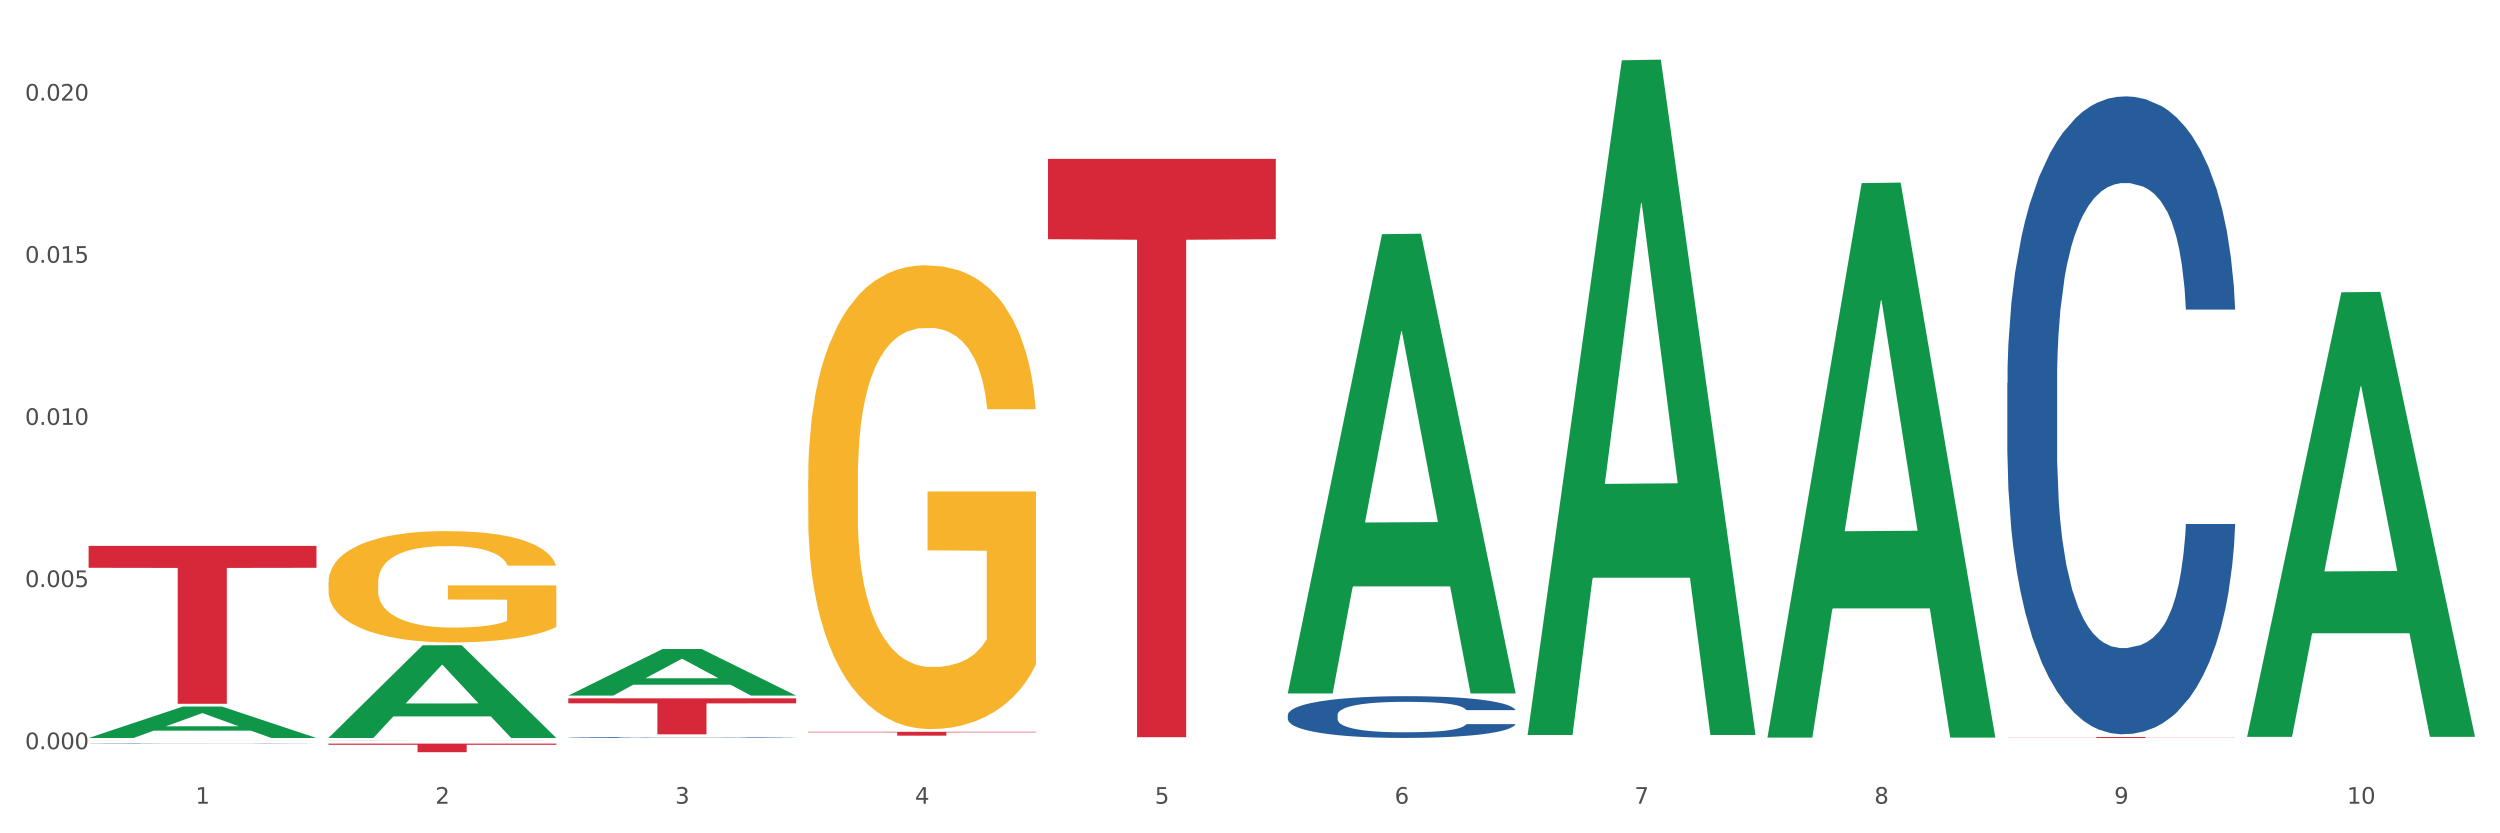 <?xml version="1.0" encoding="utf-8" standalone="no"?>
<!DOCTYPE svg PUBLIC "-//W3C//DTD SVG 1.1//EN"
  "http://www.w3.org/Graphics/SVG/1.1/DTD/svg11.dtd">
<svg xmlns:xlink="http://www.w3.org/1999/xlink" width="1080pt" height="360pt" viewBox="0 0 1080 360" xmlns="http://www.w3.org/2000/svg" version="1.1">
 <rect x="0" y="0" width="1080" height="360" fill="#333333" stroke="none"/>
 <defs>
  <style type="text/css">*{stroke-linejoin: round; stroke-linecap: butt}</style>
 </defs>
 <g id="figure_1">
  <g id="patch_1">
   <path d="M 0 360 
L 1080 360 
L 1080 0 
L 0 0 
z
" style="fill: #ffffff; stroke: #ffffff; stroke-linejoin: miter"/>
  </g>
  <g id="axes_1">
   <g id="matplotlib.axis_1">
    <g id="xtick_1">
     <g id="text_1">
      <!-- 1 -->
      <g style="fill: #4d4d4d" transform="translate(84.444 347.204) scale(0.096 -0.096)">
       <defs>
        <path id="DejaVuSans-31" d="M 794 531 
L 1825 531 
L 1825 4091 
L 703 3866 
L 703 4441 
L 1819 4666 
L 2450 4666 
L 2450 531 
L 3481 531 
L 3481 0 
L 794 0 
L 794 531 
z
" transform="scale(0.016)"/>
       </defs>
       <use xlink:href="#DejaVuSans-31"/>
      </g>
     </g>
    </g>
    <g id="xtick_2">
     <g id="text_2">
      <!-- 2 -->
      <g style="fill: #4d4d4d" transform="translate(188.053 347.204) scale(0.096 -0.096)">
       <defs>
        <path id="DejaVuSans-32" d="M 1228 531 
L 3431 531 
L 3431 0 
L 469 0 
L 469 531 
Q 828 903 1448 1529 
Q 2069 2156 2228 2338 
Q 2531 2678 2651 2914 
Q 2772 3150 2772 3378 
Q 2772 3750 2511 3984 
Q 2250 4219 1831 4219 
Q 1534 4219 1204 4116 
Q 875 4013 500 3803 
L 500 4441 
Q 881 4594 1212 4672 
Q 1544 4750 1819 4750 
Q 2544 4750 2975 4387 
Q 3406 4025 3406 3419 
Q 3406 3131 3298 2873 
Q 3191 2616 2906 2266 
Q 2828 2175 2409 1742 
Q 1991 1309 1228 531 
z
" transform="scale(0.016)"/>
       </defs>
       <use xlink:href="#DejaVuSans-32"/>
      </g>
     </g>
    </g>
    <g id="xtick_3">
     <g id="text_3">
      <!-- 3 -->
      <g style="fill: #4d4d4d" transform="translate(291.663 347.204) scale(0.096 -0.096)">
       <defs>
        <path id="DejaVuSans-33" d="M 2597 2516 
Q 3050 2419 3304 2112 
Q 3559 1806 3559 1356 
Q 3559 666 3084 287 
Q 2609 -91 1734 -91 
Q 1441 -91 1130 -33 
Q 819 25 488 141 
L 488 750 
Q 750 597 1062 519 
Q 1375 441 1716 441 
Q 2309 441 2620 675 
Q 2931 909 2931 1356 
Q 2931 1769 2642 2001 
Q 2353 2234 1838 2234 
L 1294 2234 
L 1294 2753 
L 1863 2753 
Q 2328 2753 2575 2939 
Q 2822 3125 2822 3475 
Q 2822 3834 2567 4026 
Q 2313 4219 1838 4219 
Q 1578 4219 1281 4162 
Q 984 4106 628 3988 
L 628 4550 
Q 988 4650 1302 4700 
Q 1616 4750 1894 4750 
Q 2613 4750 3031 4423 
Q 3450 4097 3450 3541 
Q 3450 3153 3228 2886 
Q 3006 2619 2597 2516 
z
" transform="scale(0.016)"/>
       </defs>
       <use xlink:href="#DejaVuSans-33"/>
      </g>
     </g>
    </g>
    <g id="xtick_4">
     <g id="text_4">
      <!-- 4 -->
      <g style="fill: #4d4d4d" transform="translate(395.273 347.204) scale(0.096 -0.096)">
       <defs>
        <path id="DejaVuSans-34" d="M 2419 4116 
L 825 1625 
L 2419 1625 
L 2419 4116 
z
M 2253 4666 
L 3047 4666 
L 3047 1625 
L 3713 1625 
L 3713 1100 
L 3047 1100 
L 3047 0 
L 2419 0 
L 2419 1100 
L 313 1100 
L 313 1709 
L 2253 4666 
z
" transform="scale(0.016)"/>
       </defs>
       <use xlink:href="#DejaVuSans-34"/>
      </g>
     </g>
    </g>
    <g id="xtick_5">
     <g id="text_5">
      <!-- 5 -->
      <g style="fill: #4d4d4d" transform="translate(498.883 347.204) scale(0.096 -0.096)">
       <defs>
        <path id="DejaVuSans-35" d="M 691 4666 
L 3169 4666 
L 3169 4134 
L 1269 4134 
L 1269 2991 
Q 1406 3038 1543 3061 
Q 1681 3084 1819 3084 
Q 2600 3084 3056 2656 
Q 3513 2228 3513 1497 
Q 3513 744 3044 326 
Q 2575 -91 1722 -91 
Q 1428 -91 1123 -41 
Q 819 9 494 109 
L 494 744 
Q 775 591 1075 516 
Q 1375 441 1709 441 
Q 2250 441 2565 725 
Q 2881 1009 2881 1497 
Q 2881 1984 2565 2268 
Q 2250 2553 1709 2553 
Q 1456 2553 1204 2497 
Q 953 2441 691 2322 
L 691 4666 
z
" transform="scale(0.016)"/>
       </defs>
       <use xlink:href="#DejaVuSans-35"/>
      </g>
     </g>
    </g>
    <g id="xtick_6">
     <g id="text_6">
      <!-- 6 -->
      <g style="fill: #4d4d4d" transform="translate(602.492 347.204) scale(0.096 -0.096)">
       <defs>
        <path id="DejaVuSans-36" d="M 2113 2584 
Q 1688 2584 1439 2293 
Q 1191 2003 1191 1497 
Q 1191 994 1439 701 
Q 1688 409 2113 409 
Q 2538 409 2786 701 
Q 3034 994 3034 1497 
Q 3034 2003 2786 2293 
Q 2538 2584 2113 2584 
z
M 3366 4563 
L 3366 3988 
Q 3128 4100 2886 4159 
Q 2644 4219 2406 4219 
Q 1781 4219 1451 3797 
Q 1122 3375 1075 2522 
Q 1259 2794 1537 2939 
Q 1816 3084 2150 3084 
Q 2853 3084 3261 2657 
Q 3669 2231 3669 1497 
Q 3669 778 3244 343 
Q 2819 -91 2113 -91 
Q 1303 -91 875 529 
Q 447 1150 447 2328 
Q 447 3434 972 4092 
Q 1497 4750 2381 4750 
Q 2619 4750 2861 4703 
Q 3103 4656 3366 4563 
z
" transform="scale(0.016)"/>
       </defs>
       <use xlink:href="#DejaVuSans-36"/>
      </g>
     </g>
    </g>
    <g id="xtick_7">
     <g id="text_7">
      <!-- 7 -->
      <g style="fill: #4d4d4d" transform="translate(706.102 347.204) scale(0.096 -0.096)">
       <defs>
        <path id="DejaVuSans-37" d="M 525 4666 
L 3525 4666 
L 3525 4397 
L 1831 0 
L 1172 0 
L 2766 4134 
L 525 4134 
L 525 4666 
z
" transform="scale(0.016)"/>
       </defs>
       <use xlink:href="#DejaVuSans-37"/>
      </g>
     </g>
    </g>
    <g id="xtick_8">
     <g id="text_8">
      <!-- 8 -->
      <g style="fill: #4d4d4d" transform="translate(809.712 347.204) scale(0.096 -0.096)">
       <defs>
        <path id="DejaVuSans-38" d="M 2034 2216 
Q 1584 2216 1326 1975 
Q 1069 1734 1069 1313 
Q 1069 891 1326 650 
Q 1584 409 2034 409 
Q 2484 409 2743 651 
Q 3003 894 3003 1313 
Q 3003 1734 2745 1975 
Q 2488 2216 2034 2216 
z
M 1403 2484 
Q 997 2584 770 2862 
Q 544 3141 544 3541 
Q 544 4100 942 4425 
Q 1341 4750 2034 4750 
Q 2731 4750 3128 4425 
Q 3525 4100 3525 3541 
Q 3525 3141 3298 2862 
Q 3072 2584 2669 2484 
Q 3125 2378 3379 2068 
Q 3634 1759 3634 1313 
Q 3634 634 3220 271 
Q 2806 -91 2034 -91 
Q 1263 -91 848 271 
Q 434 634 434 1313 
Q 434 1759 690 2068 
Q 947 2378 1403 2484 
z
M 1172 3481 
Q 1172 3119 1398 2916 
Q 1625 2713 2034 2713 
Q 2441 2713 2670 2916 
Q 2900 3119 2900 3481 
Q 2900 3844 2670 4047 
Q 2441 4250 2034 4250 
Q 1625 4250 1398 4047 
Q 1172 3844 1172 3481 
z
" transform="scale(0.016)"/>
       </defs>
       <use xlink:href="#DejaVuSans-38"/>
      </g>
     </g>
    </g>
    <g id="xtick_9">
     <g id="text_9">
      <!-- 9 -->
      <g style="fill: #4d4d4d" transform="translate(913.322 347.204) scale(0.096 -0.096)">
       <defs>
        <path id="DejaVuSans-39" d="M 703 97 
L 703 672 
Q 941 559 1184 500 
Q 1428 441 1663 441 
Q 2288 441 2617 861 
Q 2947 1281 2994 2138 
Q 2813 1869 2534 1725 
Q 2256 1581 1919 1581 
Q 1219 1581 811 2004 
Q 403 2428 403 3163 
Q 403 3881 828 4315 
Q 1253 4750 1959 4750 
Q 2769 4750 3195 4129 
Q 3622 3509 3622 2328 
Q 3622 1225 3098 567 
Q 2575 -91 1691 -91 
Q 1453 -91 1209 -44 
Q 966 3 703 97 
z
M 1959 2075 
Q 2384 2075 2632 2365 
Q 2881 2656 2881 3163 
Q 2881 3666 2632 3958 
Q 2384 4250 1959 4250 
Q 1534 4250 1286 3958 
Q 1038 3666 1038 3163 
Q 1038 2656 1286 2365 
Q 1534 2075 1959 2075 
z
" transform="scale(0.016)"/>
       </defs>
       <use xlink:href="#DejaVuSans-39"/>
      </g>
     </g>
    </g>
    <g id="xtick_10">
     <g id="text_10">
      <!-- 10 -->
      <g style="fill: #4d4d4d" transform="translate(1013.877 347.204) scale(0.096 -0.096)">
       <defs>
        <path id="DejaVuSans-30" d="M 2034 4250 
Q 1547 4250 1301 3770 
Q 1056 3291 1056 2328 
Q 1056 1369 1301 889 
Q 1547 409 2034 409 
Q 2525 409 2770 889 
Q 3016 1369 3016 2328 
Q 3016 3291 2770 3770 
Q 2525 4250 2034 4250 
z
M 2034 4750 
Q 2819 4750 3233 4129 
Q 3647 3509 3647 2328 
Q 3647 1150 3233 529 
Q 2819 -91 2034 -91 
Q 1250 -91 836 529 
Q 422 1150 422 2328 
Q 422 3509 836 4129 
Q 1250 4750 2034 4750 
z
" transform="scale(0.016)"/>
       </defs>
       <use xlink:href="#DejaVuSans-31"/>
       <use xlink:href="#DejaVuSans-30" transform="translate(63.623 0)"/>
      </g>
     </g>
    </g>
    <g id="xtick_11"/>
    <g id="xtick_12"/>
    <g id="xtick_13"/>
    <g id="xtick_14"/>
    <g id="xtick_15"/>
    <g id="xtick_16"/>
    <g id="xtick_17"/>
    <g id="xtick_18"/>
    <g id="xtick_19"/>
   </g>
   <g id="matplotlib.axis_2">
    <g id="ytick_1">
     <g id="text_11">
      <!-- 0.000 -->
      <g style="fill: #4d4d4d" transform="translate(10.8 323.647) scale(0.096 -0.096)">
       <defs>
        <path id="DejaVuSans-2e" d="M 684 794 
L 1344 794 
L 1344 0 
L 684 0 
L 684 794 
z
" transform="scale(0.016)"/>
       </defs>
       <use xlink:href="#DejaVuSans-30"/>
       <use xlink:href="#DejaVuSans-2e" transform="translate(63.623 0)"/>
       <use xlink:href="#DejaVuSans-30" transform="translate(95.41 0)"/>
       <use xlink:href="#DejaVuSans-30" transform="translate(159.033 0)"/>
       <use xlink:href="#DejaVuSans-30" transform="translate(222.656 0)"/>
      </g>
     </g>
    </g>
    <g id="ytick_2">
     <g id="text_12">
      <!-- 0.005 -->
      <g style="fill: #4d4d4d" transform="translate(10.8 253.6) scale(0.096 -0.096)">
       <use xlink:href="#DejaVuSans-30"/>
       <use xlink:href="#DejaVuSans-2e" transform="translate(63.623 0)"/>
       <use xlink:href="#DejaVuSans-30" transform="translate(95.41 0)"/>
       <use xlink:href="#DejaVuSans-30" transform="translate(159.033 0)"/>
       <use xlink:href="#DejaVuSans-35" transform="translate(222.656 0)"/>
      </g>
     </g>
    </g>
    <g id="ytick_3">
     <g id="text_13">
      <!-- 0.010 -->
      <g style="fill: #4d4d4d" transform="translate(10.8 183.554) scale(0.096 -0.096)">
       <use xlink:href="#DejaVuSans-30"/>
       <use xlink:href="#DejaVuSans-2e" transform="translate(63.623 0)"/>
       <use xlink:href="#DejaVuSans-30" transform="translate(95.41 0)"/>
       <use xlink:href="#DejaVuSans-31" transform="translate(159.033 0)"/>
       <use xlink:href="#DejaVuSans-30" transform="translate(222.656 0)"/>
      </g>
     </g>
    </g>
    <g id="ytick_4">
     <g id="text_14">
      <!-- 0.015 -->
      <g style="fill: #4d4d4d" transform="translate(10.8 113.508) scale(0.096 -0.096)">
       <use xlink:href="#DejaVuSans-30"/>
       <use xlink:href="#DejaVuSans-2e" transform="translate(63.623 0)"/>
       <use xlink:href="#DejaVuSans-30" transform="translate(95.41 0)"/>
       <use xlink:href="#DejaVuSans-31" transform="translate(159.033 0)"/>
       <use xlink:href="#DejaVuSans-35" transform="translate(222.656 0)"/>
      </g>
     </g>
    </g>
    <g id="ytick_5">
     <g id="text_15">
      <!-- 0.020 -->
      <g style="fill: #4d4d4d" transform="translate(10.8 43.462) scale(0.096 -0.096)">
       <use xlink:href="#DejaVuSans-30"/>
       <use xlink:href="#DejaVuSans-2e" transform="translate(63.623 0)"/>
       <use xlink:href="#DejaVuSans-30" transform="translate(95.41 0)"/>
       <use xlink:href="#DejaVuSans-32" transform="translate(159.033 0)"/>
       <use xlink:href="#DejaVuSans-30" transform="translate(222.656 0)"/>
      </g>
     </g>
    </g>
    <g id="ytick_6"/>
    <g id="ytick_7"/>
    <g id="ytick_8"/>
    <g id="ytick_9"/>
   </g>
   <g id="PolyCollection_1">
    <path d="M 38.283 318.797 
L 38.384 318.784 
L 78.974 305.231 
L 95.818 305.218 
L 136.712 318.822 
L 117.229 318.822 
L 108.401 315.654 
L 66.493 315.654 
L 66.188 315.706 
L 57.664 318.822 
L 38.283 318.822 
L 38.283 318.797 
L 71.769 313.764 
L 103.125 313.751 
L 87.599 308.118 
L 87.396 308.092 
L 87.193 308.131 
L 71.668 313.751 
L 71.769 313.764 
L 38.283 318.797 
z
" clip-path="url(#p11c31f7fe2)" style="fill: #109648"/>
    <path d="M 245.502 318.593 
L 245.619 318.592 
L 245.619 318.582 
L 245.968 318.569 
L 247.248 318.543 
L 248.877 318.524 
L 251.669 318.502 
L 253.181 318.492 
L 255.159 318.482 
L 259.231 318.465 
L 263.885 318.451 
L 267.143 318.443 
L 269.586 318.438 
L 275.055 318.429 
L 278.196 318.425 
L 281.454 318.421 
L 284.246 318.419 
L 288.9 318.417 
L 292.623 318.416 
L 296.928 318.415 
L 300.534 318.416 
L 305.305 318.417 
L 312.285 318.421 
L 314.961 318.424 
L 318.568 318.428 
L 322.291 318.434 
L 325.316 318.44 
L 328.807 318.448 
L 332.413 318.459 
L 335.904 318.473 
L 338.347 318.485 
L 340.325 318.499 
L 342.07 318.515 
L 343.35 318.532 
L 343.932 318.547 
L 322.64 318.547 
L 322.059 318.534 
L 320.895 318.519 
L 319.732 318.51 
L 318.452 318.502 
L 316.474 318.493 
L 314.729 318.487 
L 311.82 318.48 
L 309.144 318.476 
L 306.934 318.473 
L 304.258 318.471 
L 298.557 318.469 
L 294.484 318.469 
L 291.925 318.47 
L 288.783 318.472 
L 286.107 318.474 
L 282.966 318.478 
L 280.523 318.483 
L 278.08 318.489 
L 276.683 318.494 
L 274.589 318.501 
L 273.193 318.508 
L 271.331 318.519 
L 270.284 318.527 
L 268.423 318.548 
L 267.608 318.563 
L 267.259 318.573 
L 267.027 318.585 
L 267.027 318.641 
L 267.725 318.666 
L 268.306 318.677 
L 269.237 318.689 
L 270.982 318.705 
L 273.542 318.721 
L 276.218 318.732 
L 278.429 318.739 
L 280.523 318.744 
L 282.617 318.748 
L 285.177 318.751 
L 287.271 318.754 
L 290.412 318.756 
L 294.135 318.757 
L 297.044 318.757 
L 302.978 318.755 
L 305.654 318.753 
L 308.213 318.751 
L 311.006 318.747 
L 313.216 318.742 
L 314.496 318.739 
L 316.59 318.732 
L 318.219 318.725 
L 319.615 318.717 
L 320.546 318.71 
L 321.593 318.699 
L 322.408 318.686 
L 322.64 318.68 
L 343.932 318.68 
L 343.466 318.693 
L 342.652 318.706 
L 341.023 318.723 
L 339.743 318.732 
L 337.765 318.744 
L 335.671 318.754 
L 332.762 318.765 
L 330.087 318.774 
L 327.294 318.781 
L 324.269 318.787 
L 318.801 318.796 
L 316.823 318.799 
L 312.635 318.803 
L 309.377 318.806 
L 304.607 318.808 
L 299.72 318.81 
L 294.601 318.81 
L 290.063 318.809 
L 285.06 318.807 
L 281.919 318.805 
L 278.429 318.802 
L 274.356 318.797 
L 270.517 318.791 
L 266.91 318.783 
L 263.536 318.775 
L 260.395 318.766 
L 256.323 318.75 
L 253.298 318.735 
L 251.087 318.721 
L 249.575 318.709 
L 248.062 318.694 
L 247.248 318.684 
L 245.968 318.658 
L 245.502 318.635 
L 245.502 318.593 
z
" clip-path="url(#p11c31f7fe2)" style="fill: #255c99"/>
    <path d="M 141.893 320.029 
L 142.009 320.029 
L 142.009 320.028 
L 142.358 320.025 
L 143.638 320.021 
L 145.267 320.018 
L 148.059 320.014 
L 149.572 320.012 
L 151.55 320.011 
L 155.622 320.008 
L 160.276 320.005 
L 163.533 320.004 
L 165.977 320.003 
L 171.445 320.002 
L 174.586 320.001 
L 177.844 320 
L 180.636 320 
L 185.29 320 
L 189.013 319.999 
L 193.318 319.999 
L 196.925 319.999 
L 201.695 320 
L 208.676 320 
L 211.352 320.001 
L 214.958 320.002 
L 218.682 320.003 
L 221.707 320.003 
L 225.197 320.005 
L 228.804 320.007 
L 232.294 320.009 
L 234.737 320.011 
L 236.715 320.013 
L 238.46 320.016 
L 239.74 320.019 
L 240.322 320.022 
L 219.031 320.022 
L 218.449 320.019 
L 217.285 320.017 
L 216.122 320.015 
L 214.842 320.014 
L 212.864 320.012 
L 211.119 320.011 
L 208.21 320.01 
L 205.534 320.01 
L 203.324 320.009 
L 200.648 320.009 
L 194.947 320.008 
L 190.875 320.008 
L 188.315 320.009 
L 185.174 320.009 
L 182.498 320.009 
L 179.356 320.01 
L 176.913 320.011 
L 174.47 320.012 
L 173.074 320.013 
L 170.979 320.014 
L 169.583 320.015 
L 167.722 320.017 
L 166.675 320.018 
L 164.813 320.022 
L 163.999 320.024 
L 163.65 320.026 
L 163.417 320.028 
L 163.417 320.038 
L 164.115 320.042 
L 164.697 320.044 
L 165.627 320.046 
L 167.373 320.048 
L 169.932 320.051 
L 172.608 320.053 
L 174.819 320.054 
L 176.913 320.055 
L 179.007 320.056 
L 181.567 320.056 
L 183.661 320.057 
L 186.803 320.057 
L 190.526 320.057 
L 193.434 320.057 
L 199.368 320.057 
L 202.044 320.057 
L 204.604 320.056 
L 207.396 320.055 
L 209.606 320.055 
L 210.886 320.054 
L 212.981 320.053 
L 214.609 320.052 
L 216.006 320.05 
L 216.936 320.049 
L 217.983 320.047 
L 218.798 320.045 
L 219.031 320.044 
L 240.322 320.044 
L 239.857 320.046 
L 239.042 320.049 
L 237.413 320.051 
L 236.134 320.053 
L 234.156 320.055 
L 232.061 320.057 
L 229.153 320.059 
L 226.477 320.06 
L 223.684 320.061 
L 220.659 320.062 
L 215.191 320.064 
L 213.213 320.064 
L 209.025 320.065 
L 205.767 320.066 
L 200.997 320.066 
L 196.11 320.066 
L 190.991 320.066 
L 186.454 320.066 
L 181.451 320.066 
L 178.309 320.065 
L 174.819 320.065 
L 170.747 320.064 
L 166.907 320.063 
L 163.301 320.062 
L 159.926 320.06 
L 156.785 320.059 
L 152.713 320.056 
L 149.688 320.054 
L 147.477 320.051 
L 145.965 320.049 
L 144.452 320.047 
L 143.638 320.045 
L 142.358 320.041 
L 141.893 320.037 
L 141.893 320.029 
z
" clip-path="url(#p11c31f7fe2)" style="fill: #255c99"/>
    <path d="M 38.283 321.292 
L 38.399 321.292 
L 38.399 321.287 
L 38.748 321.279 
L 40.028 321.266 
L 41.657 321.256 
L 44.449 321.244 
L 45.962 321.239 
L 47.94 321.234 
L 52.012 321.225 
L 56.666 321.217 
L 59.923 321.213 
L 62.367 321.211 
L 67.835 321.206 
L 70.976 321.204 
L 74.234 321.202 
L 77.026 321.201 
L 81.68 321.2 
L 85.403 321.199 
L 89.708 321.199 
L 93.315 321.199 
L 98.085 321.2 
L 105.066 321.202 
L 107.742 321.203 
L 111.349 321.206 
L 115.072 321.209 
L 118.097 321.212 
L 121.587 321.216 
L 125.194 321.222 
L 128.684 321.229 
L 131.128 321.236 
L 133.106 321.243 
L 134.851 321.251 
L 136.131 321.26 
L 136.712 321.268 
L 115.421 321.268 
L 114.839 321.261 
L 113.676 321.254 
L 112.512 321.248 
L 111.232 321.244 
L 109.254 321.24 
L 107.509 321.237 
L 104.601 321.233 
L 101.925 321.231 
L 99.714 321.229 
L 97.038 321.228 
L 91.337 321.227 
L 87.265 321.227 
L 84.705 321.227 
L 81.564 321.228 
L 78.888 321.23 
L 75.747 321.232 
L 73.303 321.234 
L 70.86 321.238 
L 69.464 321.24 
L 67.37 321.244 
L 65.974 321.248 
L 64.112 321.253 
L 63.065 321.258 
L 61.203 321.268 
L 60.389 321.276 
L 60.04 321.282 
L 59.807 321.288 
L 59.807 321.317 
L 60.505 321.331 
L 61.087 321.336 
L 62.018 321.343 
L 63.763 321.351 
L 66.323 321.359 
L 68.999 321.365 
L 71.209 321.369 
L 73.303 321.371 
L 75.398 321.373 
L 77.957 321.375 
L 80.051 321.376 
L 83.193 321.378 
L 86.916 321.378 
L 89.825 321.378 
L 95.758 321.377 
L 98.434 321.376 
L 100.994 321.375 
L 103.786 321.373 
L 105.997 321.371 
L 107.277 321.369 
L 109.371 321.365 
L 111 321.362 
L 112.396 321.357 
L 113.327 321.353 
L 114.374 321.348 
L 115.188 321.341 
L 115.421 321.338 
L 136.712 321.338 
L 136.247 321.345 
L 135.432 321.351 
L 133.804 321.36 
L 132.524 321.365 
L 130.546 321.372 
L 128.452 321.377 
L 125.543 321.383 
L 122.867 321.387 
L 120.075 321.391 
L 117.05 321.394 
L 111.581 321.399 
L 109.603 321.4 
L 105.415 321.403 
L 102.157 321.404 
L 97.387 321.405 
L 92.501 321.406 
L 87.381 321.406 
L 82.844 321.406 
L 77.841 321.405 
L 74.7 321.404 
L 71.209 321.402 
L 67.137 321.399 
L 63.298 321.396 
L 59.691 321.392 
L 56.317 321.388 
L 53.175 321.383 
L 49.103 321.375 
L 46.078 321.367 
L 43.868 321.359 
L 42.355 321.353 
L 40.843 321.345 
L 40.028 321.34 
L 38.748 321.326 
L 38.283 321.314 
L 38.283 321.292 
z
" clip-path="url(#p11c31f7fe2)" style="fill: #255c99"/>
    <path d="M 38.283 320.01 
L 38.399 320.01 
L 38.399 320.009 
L 38.632 320.008 
L 39.794 320.007 
L 41.537 320.006 
L 42.815 320.005 
L 44.093 320.004 
L 45.604 320.004 
L 47.464 320.003 
L 50.834 320.002 
L 52.925 320.002 
L 55.482 320.001 
L 60.13 320.001 
L 63.5 320 
L 66.987 320 
L 72.681 320 
L 76.4 320 
L 80.351 319.999 
L 85.115 319.999 
L 88.718 319.999 
L 96.62 319.999 
L 103.36 320 
L 106.614 320 
L 110.798 320 
L 113.006 320 
L 116.608 320 
L 120.327 320.001 
L 122.883 320.001 
L 126.718 320.002 
L 129.623 320.003 
L 132.296 320.004 
L 133.691 320.004 
L 134.737 320.005 
L 135.666 320.005 
L 136.596 320.006 
L 115.678 320.006 
L 114.865 320.006 
L 113.587 320.005 
L 111.727 320.004 
L 110.1 320.004 
L 107.311 320.003 
L 104.755 320.003 
L 102.082 320.003 
L 98.828 320.003 
L 96.271 320.002 
L 92.669 320.002 
L 85.58 320.002 
L 80.816 320.003 
L 77.562 320.003 
L 75.47 320.003 
L 73.611 320.003 
L 71.519 320.003 
L 69.078 320.004 
L 67.335 320.004 
L 65.592 320.005 
L 64.198 320.005 
L 62.919 320.006 
L 61.873 320.006 
L 61.06 320.007 
L 60.363 320.008 
L 59.782 320.009 
L 59.782 320.012 
L 60.014 320.013 
L 60.595 320.014 
L 61.292 320.014 
L 62.455 320.015 
L 63.5 320.015 
L 65.476 320.016 
L 67.684 320.017 
L 69.427 320.017 
L 71.17 320.018 
L 74.192 320.018 
L 77.562 320.018 
L 80.467 320.019 
L 84.418 320.019 
L 87.091 320.019 
L 89.415 320.019 
L 95.109 320.019 
L 99.177 320.019 
L 103.709 320.019 
L 107.195 320.018 
L 110.1 320.018 
L 113.354 320.018 
L 115.446 320.018 
L 115.446 320.013 
L 89.88 320.013 
L 89.88 320.01 
L 136.712 320.01 
L 136.712 320.019 
L 134.737 320.019 
L 132.529 320.02 
L 130.205 320.02 
L 126.718 320.02 
L 122.535 320.021 
L 118.816 320.021 
L 114.865 320.021 
L 110.217 320.022 
L 104.174 320.022 
L 100.455 320.022 
L 95.807 320.022 
L 90.345 320.022 
L 85.58 320.022 
L 80.932 320.022 
L 76.051 320.022 
L 71.286 320.021 
L 67.684 320.021 
L 64.081 320.021 
L 60.247 320.02 
L 57.225 320.02 
L 54.901 320.02 
L 52.344 320.019 
L 49.555 320.018 
L 47.464 320.018 
L 45.604 320.017 
L 43.629 320.017 
L 42.234 320.016 
L 40.84 320.015 
L 40.026 320.014 
L 39.096 320.014 
L 38.399 320.012 
L 38.283 320.01 
z
" clip-path="url(#p11c31f7fe2)" style="fill: #f7b32b"/>
    <path d="M 38.283 235.803 
L 136.712 235.803 
L 136.712 245.286 
L 97.994 245.35 
L 97.994 304.041 
L 76.768 304.041 
L 76.768 245.35 
L 38.283 245.286 
L 38.283 235.867 
L 38.283 235.803 
z
" clip-path="url(#p11c31f7fe2)" style="fill: #d62839"/>
    <path d="M 141.893 321.243 
L 240.322 321.243 
L 240.322 321.758 
L 201.603 321.762 
L 201.603 324.95 
L 180.378 324.95 
L 180.378 321.762 
L 141.893 321.758 
L 141.893 321.247 
L 141.893 321.243 
z
" clip-path="url(#p11c31f7fe2)" style="fill: #d62839"/>
    <path d="M 245.502 301.684 
L 343.932 301.684 
L 343.932 303.846 
L 305.213 303.861 
L 305.213 317.238 
L 283.988 317.238 
L 283.988 303.861 
L 245.502 303.846 
L 245.502 301.699 
L 245.502 301.684 
z
" clip-path="url(#p11c31f7fe2)" style="fill: #d62839"/>
    <path d="M 349.112 316.151 
L 447.542 316.151 
L 447.542 316.381 
L 408.823 316.383 
L 408.823 317.807 
L 387.598 317.807 
L 387.598 316.383 
L 349.112 316.381 
L 349.112 316.153 
L 349.112 316.151 
z
" clip-path="url(#p11c31f7fe2)" style="fill: #d62839"/>
    <path d="M 452.722 68.625 
L 551.151 68.625 
L 551.151 103.345 
L 512.433 103.579 
L 512.433 318.468 
L 491.207 318.468 
L 491.207 103.579 
L 452.722 103.345 
L 452.722 68.859 
L 452.722 68.625 
z
" clip-path="url(#p11c31f7fe2)" style="fill: #d62839"/>
    <path d="M 867.161 318.397 
L 965.59 318.397 
L 965.59 318.456 
L 926.872 318.457 
L 926.872 318.822 
L 905.646 318.822 
L 905.646 318.457 
L 867.161 318.456 
L 867.161 318.397 
L 867.161 318.397 
z
" clip-path="url(#p11c31f7fe2)" style="fill: #d62839"/>
    <path d="M 867.161 165.454 
L 867.277 165.202 
L 867.277 158.155 
L 867.626 148.591 
L 868.906 130.973 
L 870.535 117.633 
L 873.327 102.029 
L 874.84 95.485 
L 876.818 88.186 
L 880.89 76.357 
L 885.544 66.29 
L 888.801 60.752 
L 891.245 57.229 
L 896.713 50.937 
L 899.854 48.168 
L 903.112 45.903 
L 905.904 44.393 
L 910.558 42.631 
L 914.281 41.876 
L 918.586 41.624 
L 922.193 41.876 
L 926.963 42.883 
L 933.944 45.903 
L 936.62 47.665 
L 940.227 50.685 
L 943.95 54.712 
L 946.975 58.739 
L 950.465 64.528 
L 954.072 72.078 
L 957.562 81.642 
L 960.006 90.451 
L 961.984 99.764 
L 963.729 111.09 
L 965.009 123.422 
L 965.59 133.741 
L 944.299 133.741 
L 943.717 124.429 
L 942.554 114.361 
L 941.39 107.566 
L 940.11 102.029 
L 938.132 95.737 
L 936.387 91.71 
L 933.479 86.928 
L 930.803 83.908 
L 928.592 82.146 
L 925.916 80.636 
L 920.215 79.125 
L 916.143 79.125 
L 913.583 79.629 
L 910.442 80.887 
L 907.766 82.649 
L 904.625 85.669 
L 902.181 88.941 
L 899.738 93.22 
L 898.342 96.24 
L 896.248 101.777 
L 894.851 106.308 
L 892.99 114.11 
L 891.943 119.647 
L 890.081 133.993 
L 889.267 144.564 
L 888.918 151.863 
L 888.685 159.917 
L 888.685 199.18 
L 889.383 216.798 
L 889.965 224.348 
L 890.896 232.905 
L 892.641 243.98 
L 895.201 254.802 
L 897.877 262.604 
L 900.087 267.386 
L 902.181 270.91 
L 904.276 273.678 
L 906.835 276.195 
L 908.929 277.705 
L 912.071 279.216 
L 915.794 279.971 
L 918.703 279.971 
L 924.636 278.712 
L 927.312 277.454 
L 929.872 275.692 
L 932.664 272.923 
L 934.875 269.903 
L 936.155 267.638 
L 938.249 262.856 
L 939.878 257.822 
L 941.274 252.034 
L 942.205 247 
L 943.252 239.449 
L 944.066 230.892 
L 944.299 226.362 
L 965.59 226.362 
L 965.125 235.422 
L 964.31 244.231 
L 962.682 256.06 
L 961.402 262.856 
L 959.424 271.162 
L 957.33 278.209 
L 954.421 286.011 
L 951.745 291.8 
L 948.953 296.834 
L 945.928 301.364 
L 940.459 307.656 
L 938.481 309.418 
L 934.293 312.438 
L 931.035 314.2 
L 926.265 315.962 
L 921.379 316.968 
L 916.259 317.22 
L 911.722 316.717 
L 906.719 315.207 
L 903.577 313.696 
L 900.087 311.431 
L 896.015 307.908 
L 892.176 303.629 
L 888.569 298.595 
L 885.195 292.807 
L 882.053 286.263 
L 877.981 275.44 
L 874.956 264.869 
L 872.746 255.054 
L 871.233 246.748 
L 869.721 236.177 
L 868.906 228.878 
L 867.626 211.26 
L 867.161 194.901 
L 867.161 165.454 
z
" clip-path="url(#p11c31f7fe2)" style="fill: #255c99"/>
    <path d="M 349.112 207.189 
L 349.228 207.006 
L 349.228 200.418 
L 349.461 194.745 
L 350.623 181.02 
L 352.366 169.674 
L 353.644 163.635 
L 354.923 158.694 
L 356.433 153.753 
L 358.293 148.629 
L 361.663 141.127 
L 363.755 137.284 
L 366.311 133.258 
L 370.96 127.402 
L 374.33 124.108 
L 377.816 121.363 
L 383.51 118.069 
L 387.229 116.605 
L 391.18 115.507 
L 395.945 114.775 
L 399.547 114.592 
L 407.449 115.141 
L 414.189 116.788 
L 417.443 118.069 
L 421.627 120.265 
L 423.835 121.729 
L 427.437 124.657 
L 431.156 128.5 
L 433.713 131.794 
L 437.548 138.016 
L 440.453 144.238 
L 443.126 151.923 
L 444.52 157.23 
L 445.566 162.171 
L 446.496 167.844 
L 447.425 176.811 
L 426.508 176.811 
L 425.694 170.406 
L 424.416 164.367 
L 422.557 158.511 
L 420.93 154.851 
L 418.141 150.276 
L 415.584 147.348 
L 412.911 145.153 
L 409.657 143.323 
L 407.101 142.408 
L 403.498 141.676 
L 396.409 141.859 
L 391.645 143.323 
L 388.391 145.153 
L 386.299 146.799 
L 384.44 148.629 
L 382.348 151.191 
L 379.908 155.034 
L 378.165 158.511 
L 376.421 162.903 
L 375.027 167.295 
L 373.749 172.419 
L 372.703 177.909 
L 371.889 183.582 
L 371.192 190.536 
L 370.611 202.065 
L 370.611 227.135 
L 370.843 232.808 
L 371.424 240.311 
L 372.122 245.984 
L 373.284 252.755 
L 374.33 257.33 
L 376.305 263.918 
L 378.513 269.408 
L 380.256 272.885 
L 381.999 275.813 
L 385.021 279.839 
L 388.391 283.133 
L 391.296 285.146 
L 395.247 286.976 
L 397.92 287.708 
L 400.244 288.074 
L 405.939 288.074 
L 410.006 287.525 
L 414.538 286.244 
L 418.024 284.597 
L 420.93 282.584 
L 424.183 279.29 
L 426.275 276.179 
L 426.275 237.932 
L 400.709 237.749 
L 400.709 212.313 
L 447.542 212.313 
L 447.542 286.976 
L 445.566 290.819 
L 443.358 294.296 
L 441.034 297.407 
L 437.548 301.25 
L 433.364 304.909 
L 429.645 307.471 
L 425.694 309.667 
L 421.046 311.68 
L 415.003 313.51 
L 411.284 314.242 
L 406.636 314.791 
L 401.174 314.974 
L 396.409 314.608 
L 391.761 313.693 
L 386.88 312.046 
L 382.116 309.667 
L 378.513 307.288 
L 374.911 304.361 
L 371.076 300.518 
L 368.054 296.858 
L 365.73 293.564 
L 363.174 289.355 
L 360.385 283.865 
L 358.293 278.924 
L 356.433 273.8 
L 354.458 267.212 
L 353.063 261.539 
L 351.669 254.402 
L 350.855 249.095 
L 349.926 240.86 
L 349.228 229.331 
L 349.112 207.189 
z
" clip-path="url(#p11c31f7fe2)" style="fill: #f7b32b"/>
    <path d="M 141.893 251.669 
L 142.009 251.625 
L 142.009 250.043 
L 142.241 248.681 
L 143.403 245.386 
L 145.147 242.662 
L 146.425 241.212 
L 147.703 240.026 
L 149.214 238.84 
L 151.073 237.61 
L 154.443 235.808 
L 156.535 234.886 
L 159.092 233.919 
L 163.74 232.513 
L 167.11 231.722 
L 170.596 231.063 
L 176.291 230.273 
L 180.009 229.921 
L 183.961 229.658 
L 188.725 229.482 
L 192.328 229.438 
L 200.23 229.57 
L 206.97 229.965 
L 210.224 230.273 
L 214.407 230.8 
L 216.615 231.151 
L 220.218 231.854 
L 223.937 232.777 
L 226.493 233.568 
L 230.328 235.061 
L 233.233 236.555 
L 235.906 238.401 
L 237.301 239.675 
L 238.346 240.861 
L 239.276 242.223 
L 240.206 244.376 
L 219.288 244.376 
L 218.475 242.838 
L 217.196 241.388 
L 215.337 239.982 
L 213.71 239.103 
L 210.921 238.005 
L 208.364 237.302 
L 205.692 236.775 
L 202.438 236.336 
L 199.881 236.116 
L 196.279 235.94 
L 189.19 235.984 
L 184.425 236.336 
L 181.171 236.775 
L 179.08 237.17 
L 177.22 237.61 
L 175.129 238.225 
L 172.688 239.147 
L 170.945 239.982 
L 169.202 241.037 
L 167.807 242.091 
L 166.529 243.321 
L 165.483 244.639 
L 164.67 246.001 
L 163.973 247.671 
L 163.391 250.439 
L 163.391 256.458 
L 163.624 257.82 
L 164.205 259.621 
L 164.902 260.983 
L 166.064 262.609 
L 167.11 263.707 
L 169.086 265.289 
L 171.294 266.607 
L 173.037 267.441 
L 174.78 268.144 
L 177.801 269.111 
L 181.171 269.902 
L 184.077 270.385 
L 188.028 270.824 
L 190.701 271 
L 193.025 271.088 
L 198.719 271.088 
L 202.786 270.956 
L 207.319 270.649 
L 210.805 270.253 
L 213.71 269.77 
L 216.964 268.979 
L 219.056 268.232 
L 219.056 259.05 
L 193.49 259.006 
L 193.49 252.899 
L 240.322 252.899 
L 240.322 270.824 
L 238.346 271.747 
L 236.138 272.582 
L 233.814 273.329 
L 230.328 274.251 
L 226.144 275.13 
L 222.426 275.745 
L 218.475 276.272 
L 213.826 276.756 
L 207.783 277.195 
L 204.065 277.371 
L 199.416 277.502 
L 193.955 277.546 
L 189.19 277.458 
L 184.542 277.239 
L 179.661 276.843 
L 174.896 276.272 
L 171.294 275.701 
L 167.691 274.998 
L 163.856 274.076 
L 160.835 273.197 
L 158.511 272.406 
L 155.954 271.395 
L 153.165 270.077 
L 151.073 268.891 
L 149.214 267.661 
L 147.238 266.079 
L 145.844 264.717 
L 144.449 263.004 
L 143.636 261.73 
L 142.706 259.753 
L 142.009 256.985 
L 141.893 251.669 
z
" clip-path="url(#p11c31f7fe2)" style="fill: #f7b32b"/>
    <path d="M 556.332 308.849 
L 556.448 308.833 
L 556.448 308.371 
L 556.797 307.745 
L 558.077 306.592 
L 559.706 305.719 
L 562.498 304.697 
L 564.011 304.269 
L 565.989 303.791 
L 570.061 303.017 
L 574.715 302.358 
L 577.972 301.995 
L 580.415 301.765 
L 585.884 301.353 
L 589.025 301.171 
L 592.283 301.023 
L 595.075 300.924 
L 599.729 300.809 
L 603.452 300.76 
L 607.757 300.743 
L 611.364 300.76 
L 616.134 300.825 
L 623.115 301.023 
L 625.791 301.138 
L 629.397 301.336 
L 633.121 301.6 
L 636.146 301.863 
L 639.636 302.242 
L 643.243 302.737 
L 646.733 303.363 
L 649.176 303.939 
L 651.154 304.549 
L 652.899 305.29 
L 654.179 306.098 
L 654.761 306.773 
L 633.47 306.773 
L 632.888 306.164 
L 631.724 305.504 
L 630.561 305.06 
L 629.281 304.697 
L 627.303 304.285 
L 625.558 304.022 
L 622.649 303.709 
L 619.973 303.511 
L 617.763 303.396 
L 615.087 303.297 
L 609.386 303.198 
L 605.314 303.198 
L 602.754 303.231 
L 599.613 303.313 
L 596.937 303.429 
L 593.795 303.626 
L 591.352 303.84 
L 588.909 304.121 
L 587.513 304.318 
L 585.418 304.681 
L 584.022 304.977 
L 582.161 305.488 
L 581.114 305.85 
L 579.252 306.79 
L 578.438 307.482 
L 578.089 307.959 
L 577.856 308.487 
L 577.856 311.057 
L 578.554 312.21 
L 579.136 312.704 
L 580.066 313.264 
L 581.812 313.989 
L 584.371 314.698 
L 587.047 315.209 
L 589.258 315.522 
L 591.352 315.752 
L 593.446 315.934 
L 596.006 316.098 
L 598.1 316.197 
L 601.242 316.296 
L 604.965 316.345 
L 607.873 316.345 
L 613.807 316.263 
L 616.483 316.181 
L 619.043 316.065 
L 621.835 315.884 
L 624.045 315.686 
L 625.325 315.538 
L 627.42 315.225 
L 629.048 314.896 
L 630.445 314.517 
L 631.375 314.187 
L 632.422 313.693 
L 633.237 313.133 
L 633.47 312.836 
L 654.761 312.836 
L 654.296 313.429 
L 653.481 314.006 
L 651.852 314.78 
L 650.573 315.225 
L 648.595 315.769 
L 646.5 316.23 
L 643.592 316.741 
L 640.916 317.12 
L 638.123 317.449 
L 635.098 317.746 
L 629.63 318.158 
L 627.652 318.273 
L 623.464 318.471 
L 620.206 318.586 
L 615.436 318.701 
L 610.549 318.767 
L 605.43 318.784 
L 600.893 318.751 
L 595.89 318.652 
L 592.748 318.553 
L 589.258 318.405 
L 585.186 318.174 
L 581.346 317.894 
L 577.74 317.565 
L 574.365 317.186 
L 571.224 316.757 
L 567.152 316.049 
L 564.127 315.357 
L 561.916 314.714 
L 560.404 314.171 
L 558.891 313.479 
L 558.077 313.001 
L 556.797 311.848 
L 556.332 310.777 
L 556.332 308.849 
z
" clip-path="url(#p11c31f7fe2)" style="fill: #255c99"/>
    <path d="M 141.893 318.747 
L 141.994 318.709 
L 182.584 278.761 
L 199.428 278.723 
L 240.322 318.822 
L 220.839 318.822 
L 212.011 309.485 
L 170.102 309.485 
L 169.798 309.635 
L 161.274 318.822 
L 141.893 318.822 
L 141.893 318.747 
L 175.379 303.912 
L 206.734 303.875 
L 191.209 287.27 
L 191.006 287.195 
L 190.803 287.308 
L 175.278 303.875 
L 175.379 303.912 
L 141.893 318.747 
z
" clip-path="url(#p11c31f7fe2)" style="fill: #109648"/>
    <path d="M 245.502 300.47 
L 245.604 300.451 
L 286.193 280.371 
L 303.038 280.352 
L 343.932 300.508 
L 324.449 300.508 
L 315.621 295.814 
L 273.712 295.814 
L 273.408 295.89 
L 264.884 300.508 
L 245.502 300.508 
L 245.502 300.47 
L 278.989 293.013 
L 310.344 292.994 
L 294.819 284.648 
L 294.616 284.61 
L 294.413 284.667 
L 278.887 292.994 
L 278.989 293.013 
L 245.502 300.47 
z
" clip-path="url(#p11c31f7fe2)" style="fill: #109648"/>
    <path d="M 556.332 299.193 
L 556.433 299.007 
L 597.023 101.152 
L 613.867 100.965 
L 654.761 299.566 
L 635.278 299.566 
L 626.45 253.319 
L 584.541 253.319 
L 584.237 254.065 
L 575.713 299.566 
L 556.332 299.566 
L 556.332 299.193 
L 589.818 225.72 
L 621.173 225.534 
L 605.648 143.296 
L 605.445 142.923 
L 605.242 143.482 
L 589.717 225.534 
L 589.818 225.72 
L 556.332 299.193 
z
" clip-path="url(#p11c31f7fe2)" style="fill: #109648"/>
    <path d="M 659.941 316.981 
L 660.043 316.707 
L 700.632 26.033 
L 717.477 25.759 
L 758.371 317.529 
L 738.888 317.529 
L 730.06 249.586 
L 688.151 249.586 
L 687.847 250.682 
L 679.323 317.529 
L 659.941 317.529 
L 659.941 316.981 
L 693.428 209.04 
L 724.783 208.766 
L 709.258 87.949 
L 709.055 87.401 
L 708.852 88.223 
L 693.326 208.766 
L 693.428 209.04 
L 659.941 316.981 
z
" clip-path="url(#p11c31f7fe2)" style="fill: #109648"/>
    <path d="M 763.551 318.204 
L 763.653 317.979 
L 804.242 79.101 
L 821.087 78.876 
L 861.981 318.655 
L 842.498 318.655 
L 833.669 262.819 
L 791.761 262.819 
L 791.456 263.719 
L 782.933 318.655 
L 763.551 318.655 
L 763.551 318.204 
L 797.037 229.498 
L 828.393 229.272 
L 812.867 129.984 
L 812.664 129.534 
L 812.461 130.209 
L 796.936 229.272 
L 797.037 229.498 
L 763.551 318.204 
z
" clip-path="url(#p11c31f7fe2)" style="fill: #109648"/>
    <path d="M 970.771 317.973 
L 970.872 317.792 
L 1011.462 126.267 
L 1028.306 126.086 
L 1069.2 318.334 
L 1049.717 318.334 
L 1040.889 273.566 
L 998.98 273.566 
L 998.676 274.288 
L 990.152 318.334 
L 970.771 318.334 
L 970.771 317.973 
L 1004.257 246.85 
L 1035.612 246.67 
L 1020.087 167.063 
L 1019.884 166.702 
L 1019.681 167.243 
L 1004.156 246.67 
L 1004.257 246.85 
L 970.771 317.973 
z
" clip-path="url(#p11c31f7fe2)" style="fill: #109648"/>
   </g>
  </g>
 </g>
 <defs>
  <clipPath id="p11c31f7fe2">
   <rect x="38.283" y="10.8" width="1030.917" height="329.109"/>
  </clipPath>
 </defs>
</svg>
